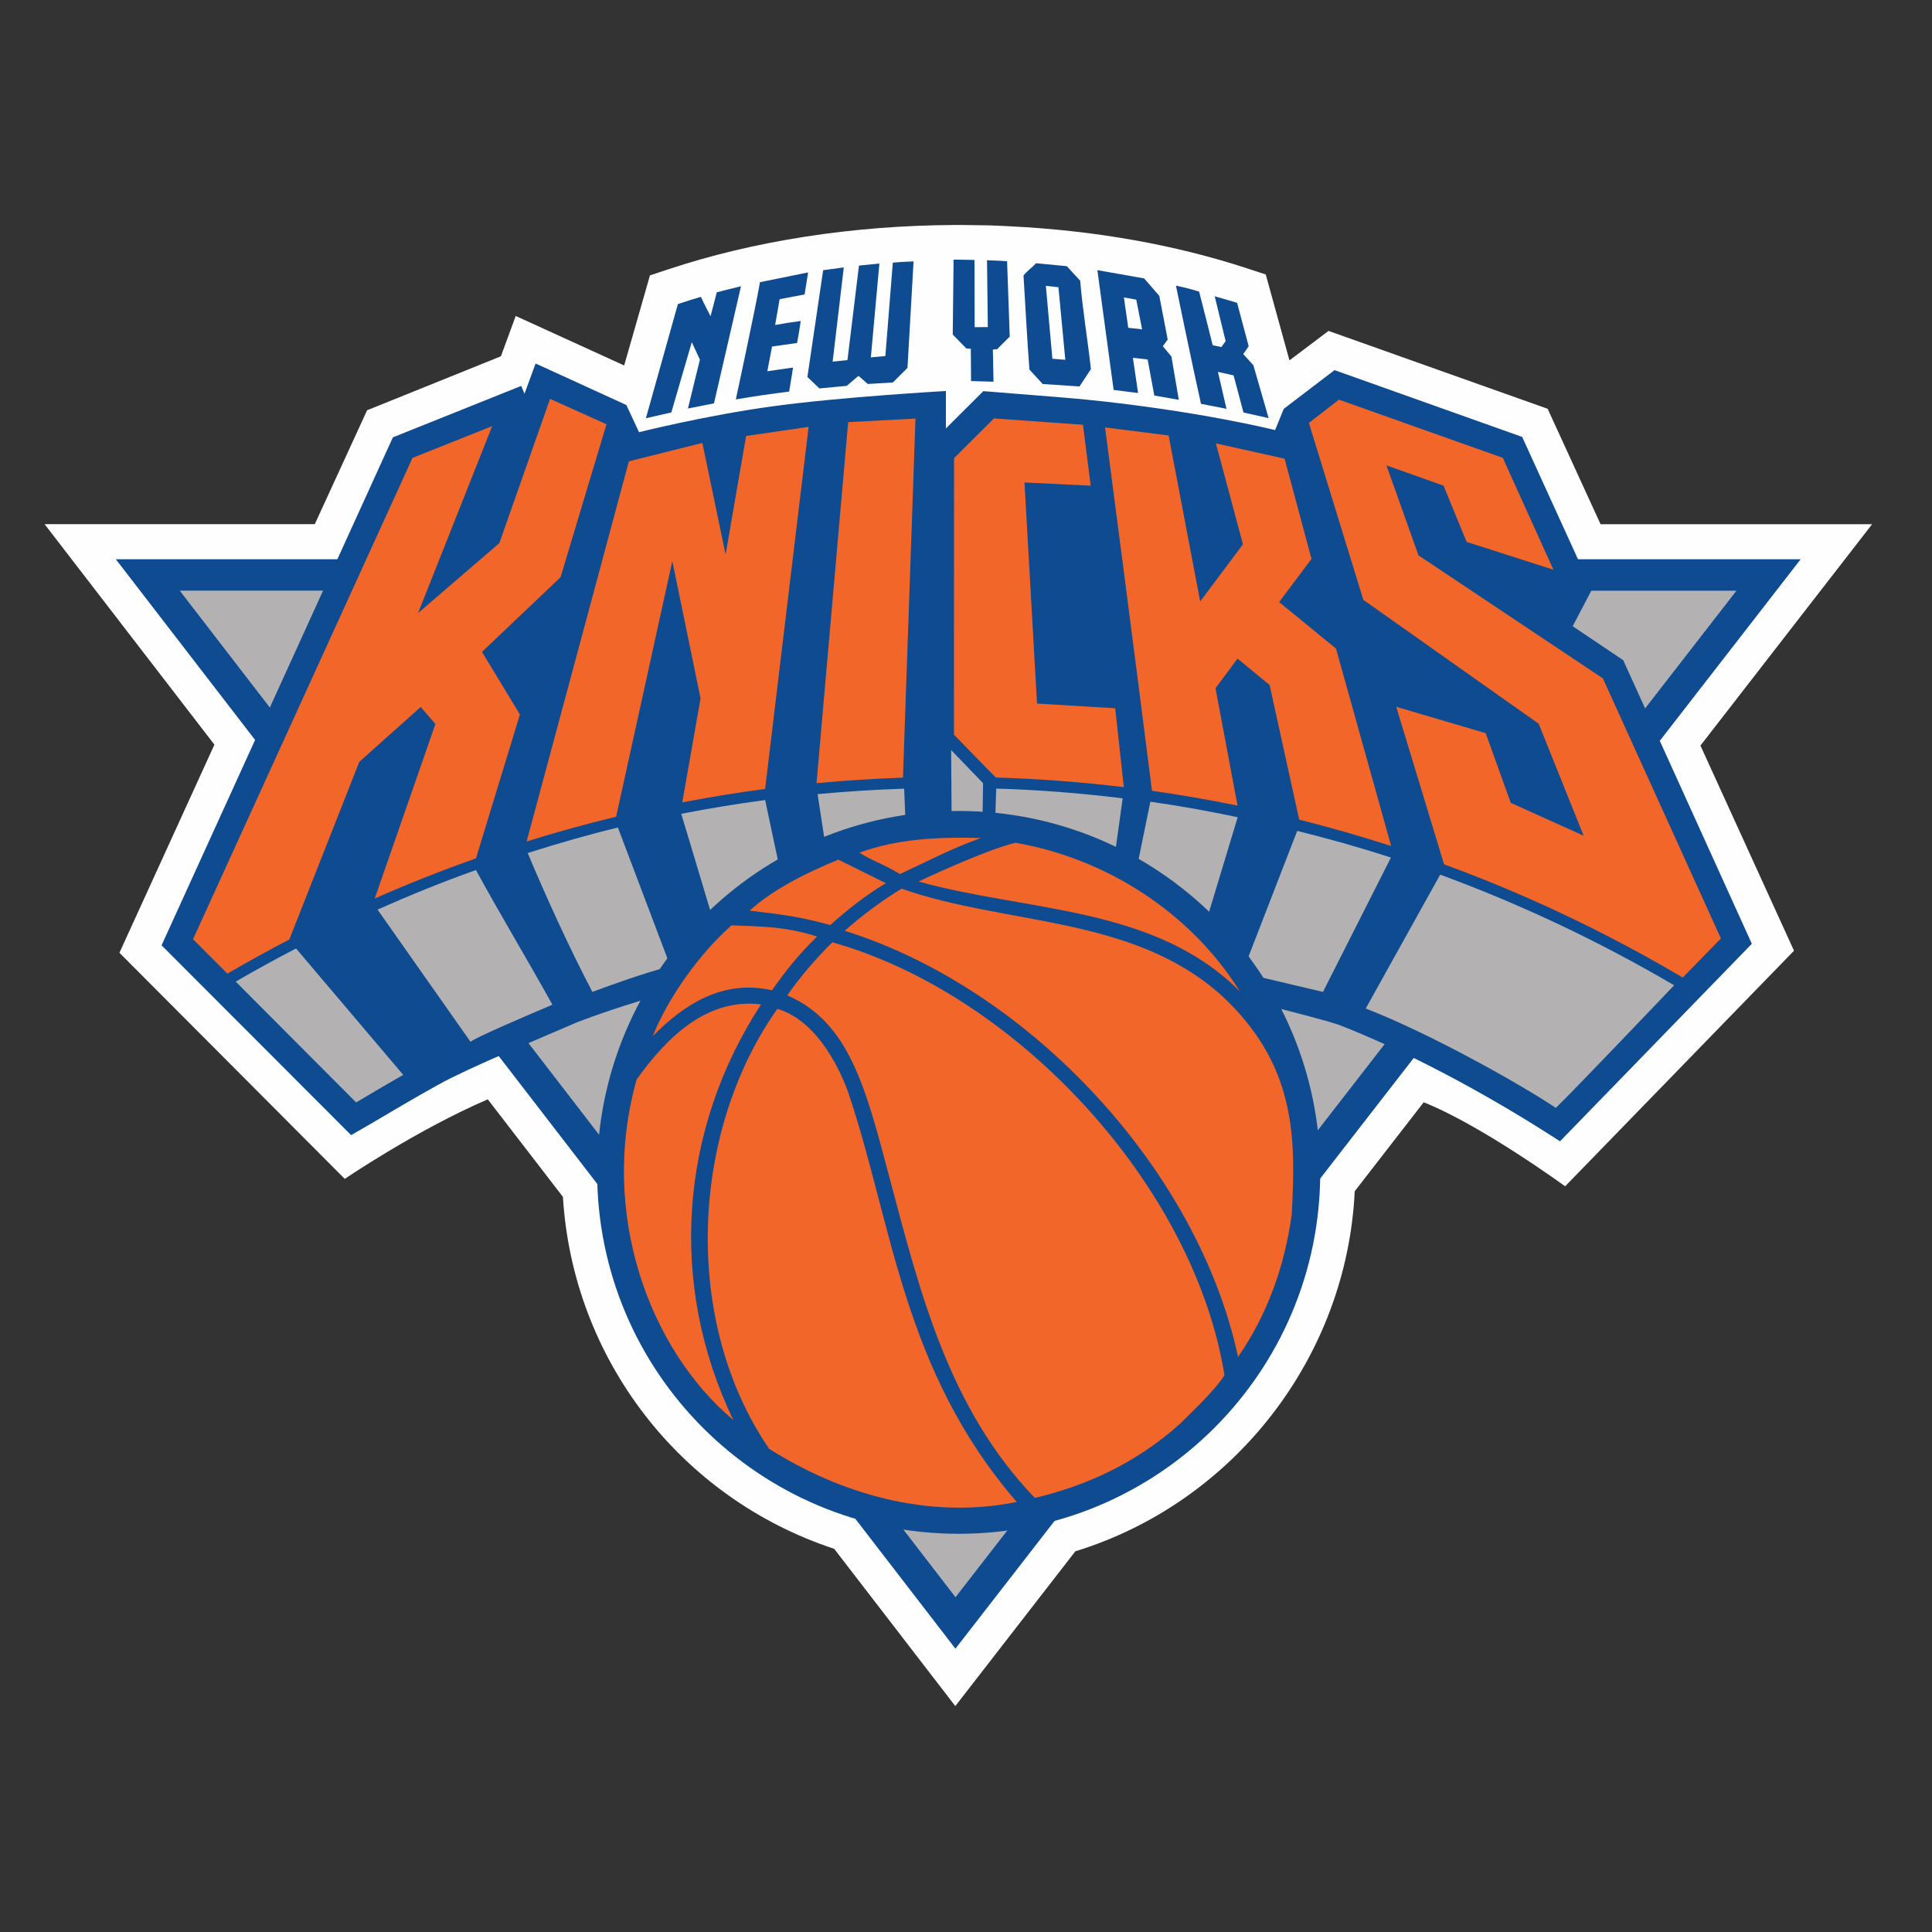 <svg width="500" height="500" viewBox="0 0 500 500" fill="none" xmlns="http://www.w3.org/2000/svg">
<rect x="0" y="0" width="500" height="500" fill="#333333" stroke="none"/>
<path d="M247.233 441.534L215.89 400.837C176.007 387.687 148.25 351.662 145.683 309.746L126.236 284.504C107.748 292.472 89.23 305.093 89.23 305.093L30.909 246.582L55.49 192.715L11.541 135.652H81.469L95.003 106.177L129.632 92.208L133.467 81.774L161.534 94.585L168.206 71.27L172.781 69.752C194.985 62.354 220.554 58.38 246.743 58.23C247.492 58.18 255.813 58.33 256.013 58.33C256.991 58.33 261.077 58.55 261.077 58.55C283.22 59.618 304.036 63.302 322.933 69.513L327.578 71.041L333.711 93.267L343.819 85.638L400.532 105.797L414.225 135.662H484.503L440.075 192.954L464.286 246.043L405.056 307.01C405.056 307.01 383.342 291.174 368.45 285.273L350.601 308.288C348.563 351.202 319.358 388.845 278.296 401.476L247.233 441.534Z" fill="#FEFEFE"/>
<path d="M247.286 413.334L449.337 152.912L46.573 152.902L247.286 413.334Z" fill="#B3B1B1"/>
<path d="M449.337 152.906L247.286 413.328L46.573 152.896L449.337 152.906ZM29.973 144.729L247.266 426.678L466.007 144.739L29.973 144.729Z" fill="#0F4B90"/>
<path d="M420.166 171.023L420.096 170.853L419.936 170.753L407.012 162.066L411.826 152.87L411.966 152.591L411.836 152.301L394.047 113.311L393.927 113.071L393.678 112.982L345.714 95.907L345.375 95.788L345.095 95.997L332.38 105.703L332.24 105.812L332.17 105.972L329.993 111.304C329.993 111.304 310.106 106.312 280.901 103.396C277.924 103.097 269.974 102.448 257.289 101.449L256.06 101.349L254.782 101.259L254.482 101.229L254.272 101.439L244.794 110.885L244.804 101.19C244.804 101.19 217.915 102.707 200.306 105.104C182.697 107.49 165.387 111.853 165.387 111.853L162.201 105.034L162.101 104.824L161.882 104.714L139.248 94.36L138.609 94.08L138.369 94.729L135.742 101.898L135.143 100.461L134.893 99.871L134.304 100.111L101.912 113.091L101.673 113.191L101.563 113.431L41.813 244.65L90.865 293.765L93.153 292.457C94.631 291.618 96.729 290.39 99.086 288.992C105.019 285.498 113.149 280.715 117.035 278.838L117.824 278.459C122.848 276.032 125.375 274.804 149.217 264.61L151.204 263.861C151.234 263.861 153.891 262.822 158.795 261.195C171.89 256.852 205.909 246.727 238.881 246.727H239.25C240.569 246.727 241.877 246.747 243.195 246.787C265.589 247.406 291.758 252.159 309.767 256.033C327.106 259.767 340.141 263.362 343.846 264.4L346.343 265.169C362.744 271.509 382.79 281.963 401.368 293.855L403.726 295.373L453.377 244.251L420.166 171.023V171.023Z" fill="#0F4B90"/>
<path d="M414.83 175.571L367.106 143.73L358.806 120.435L373.588 125.687L379.561 140.245L402.025 147.444L388.92 118.488L346.52 103.431L338.74 109.452L352.833 155.242L398.209 187.303L409.846 216.279L390.978 207.772L384.496 189.739L361.343 182.92L373.718 223.677C377.534 225.085 381.329 226.533 385.085 228.051C395.383 232.224 405.481 236.837 415.339 241.889C422.171 245.374 428.893 249.088 435.495 252.992L445.364 242.868L414.83 175.571H414.83ZM92.984 197.16L108.885 182.962L112.681 187.385L96.98 232.526C105.578 228.734 114.317 225.27 123.178 222.142L134.555 184.919L124.737 168.703L145.073 149.383L156.959 109.793L142.356 103.233L129.231 140.556L108.196 158.659L127.373 110.283L106.758 118.5L49.955 243.07L58.844 251.976C64.118 248.911 69.462 245.955 74.876 243.14L92.984 197.16ZM236.923 108.331L219.504 109.249L211.313 202.686C218.715 201.988 226.176 201.508 233.687 201.249L236.923 108.331L236.923 108.331ZM288.607 183.293L268.381 182.085L265.135 124.862L282.274 125.691L280.267 109.925L257.224 108.288L246.906 118.572L246.886 190.143L257.703 201.216C268.87 201.555 279.927 202.394 290.844 203.712L288.607 183.293V183.293ZM173.998 145.212L181.3 180.738L176.575 207.657C183.647 206.299 190.769 205.131 197.96 204.182L198.01 204.172L209.267 110.475L193.096 112.832L187.782 143.505L181.769 114.629L162.752 119.392L136.293 217.771C143.941 215.38 151.666 213.242 159.456 211.361L173.998 145.212V145.212ZM314.572 178.123L320.266 170.435L328.576 177.284L336.227 212.121C344.257 214.138 352.198 216.414 360.029 218.951L345.755 167.849L331.033 155.817L339.413 144.644L332.451 118.704L314.682 114.75L321.674 140.87L310.607 155.657L302.437 112.703L285.986 110.616C285.986 110.616 294.236 173.62 298.132 204.652C305.583 205.711 312.964 206.999 320.275 208.487L314.572 178.123Z" fill="#F26729"/>
<path d="M213.869 220.432C213.869 220.432 220.721 216.418 234.435 214.901L233.995 204.107C226.475 204.357 219.003 204.826 211.592 205.525C212.241 209.749 213.21 216.039 213.869 220.432ZM257.446 214.247C263.019 214.896 268.982 216.723 274.226 218.201C278.96 219.339 284.064 221.376 288.239 223.233L290.547 206.608C279.52 205.251 269.102 204.432 257.825 204.082C257.666 207.307 257.656 211.86 257.446 214.247ZM185.297 240.589C191.68 235.846 195.515 230.963 202.237 226.87C200.959 220.839 199.261 213.021 198.022 207.05C190.711 208.018 183.469 209.226 176.298 210.614C179.045 219.561 182.55 231.552 185.297 240.589H185.297ZM293.806 226.579C300.028 230.183 304.883 234.257 310.446 239.659L311.545 240.498L320.315 211.492C312.764 209.924 305.422 208.566 297.711 207.478L293.806 226.579V226.579ZM321.477 251.781L342.382 256.704L359.972 221.937C351.861 219.291 344.04 217.114 335.72 215.028L321.477 251.781ZM153.299 256.7C158.753 254.693 166.374 251.937 173.485 250.04L159.911 214.165C151.711 216.152 144.559 218.239 136.569 220.765C141.623 232.786 147.286 245.168 153.299 256.7V256.7ZM121.767 269.613C122.976 268.575 134.842 263.453 142.962 260.018C136.789 248.855 129.368 236.534 123.175 225.171C114.326 228.326 106.265 231.601 97.706 235.405L121.767 269.613ZM92.163 285.31C95.939 283.044 99.944 280.717 104.349 278.171L76.612 245.461C71.338 248.197 66.134 251.063 61 254.038L92.163 285.31ZM353.451 261.002C370.102 267.462 393.384 280.513 402.643 286.723C406.918 282.639 430.081 258.326 433.267 254.992C414.01 243.699 393.774 234.094 372.719 226.355L353.451 261.002ZM254.244 213.703L246.293 213.423L246.153 194.113L254.423 202.69L254.244 213.703Z" fill="#B3B1B1"/>
<path d="M248.107 209.879C196.428 209.879 154.548 251.755 154.538 303.416C154.548 355.068 196.428 396.944 248.107 396.944C299.776 396.944 341.676 355.068 341.676 303.417C341.676 251.756 299.776 209.88 248.107 209.88" fill="#0F4B90"/>
<path d="M253.86 216.881C246.678 219.387 239.767 223.031 232.915 226.206C228.24 223.411 225.563 222.702 222.407 220.665C232.245 217.09 242.833 216.551 253.86 216.881ZM320.888 256.59C298.844 234.384 265.773 235.991 237.716 228.133C237.716 228.133 254.226 220.275 262.746 218.099C285.669 222.003 307.863 235.722 320.888 256.59ZM196.958 259.928C175.783 292.408 172.917 332.427 189.777 367.493C167.982 349.191 154.998 313.756 164.776 279.348C172.787 268.155 183.095 258.26 196.958 259.928" fill="#F26729"/>
<path d="M219.631 283.057C231.047 316.985 233.574 354.537 263.129 388.705C240.086 393.378 217.253 386.479 199.055 374.946C176.502 342.056 178.629 292.991 201.172 261.1C212.159 264.265 218.142 278.623 219.631 283.057Z" fill="#F26729"/>
<path d="M203.789 257.518C207.215 252.685 211.08 248.122 215.425 243.868C263.359 257.398 309.065 307.082 316.895 355.907C314.608 359.592 309.135 364.734 305.459 368.408C293.543 379.112 280.419 384.653 267.823 387.659C245.44 364.444 238.069 334.31 230.158 304.606C224.095 281.81 219.88 264.617 203.809 257.637L203.789 257.518Z" fill="#F26729"/>
<path d="M315.783 257.303C292.63 236.884 260.378 239.5 233.32 229.985C228.097 233.19 222.983 236.974 218.618 240.888C266.551 255.915 310.05 302.763 320.408 351.179C327.919 340.326 332.463 327.725 334.291 314.356C335.46 293.827 335.26 275.146 315.783 257.303V257.303ZM211.475 242.371C206.851 246.814 203.385 251.187 199.779 256.289L199.669 256.259C186.984 253.424 176.976 259.984 168.936 268.161C172.771 258.476 180.812 246.984 189.322 239.475C197.172 239.815 202.885 239.695 211.475 242.371ZM214.874 239.4C219.409 235.366 223.804 231.842 229.257 228.567L216.962 222.476C208.781 225.821 200.022 230.174 194.009 235.676C203.308 236.764 207.283 237.333 214.874 239.4Z" fill="#F26729"/>
<path d="M234.854 95.22L231.068 98.984L224.586 99.373L222.169 97.276L219.122 99.862L212.061 100.522L208.954 97.566L213.03 69.928L218.373 69.199L215.487 93.602L219.322 93.183L222.299 68.73L227.582 68.211L225.375 92.494L229.131 92.144L231.058 67.981C233.306 67.742 234.464 67.762 236.432 67.652L234.854 95.22H234.854ZM252.191 67.276L252.241 84.67L255.647 84.65L255.437 67.356C255.437 67.356 259.023 67.466 260.631 67.606L261.32 87.106L258.034 90.391L256.956 90.441L257.115 98.788L251.312 98.618L251.242 90.261L250.084 90.171L246.568 86.587L246.788 67.186C248.665 67.186 252.191 67.276 252.191 67.276ZM209.14 70.499L208.231 76.211L201.769 77.429L200.6 84.109C202.967 83.679 204.416 83.45 207.232 83.07C206.843 85.556 206.723 86.415 206.293 88.761L199.801 89.69L198.583 96.08L205.235 95.122C205.235 95.122 204.576 99.425 204.236 101.342C199.581 101.921 194.897 102.59 190.432 103.369C190.432 103.369 195.436 80.185 196.675 73.035L209.14 70.499ZM184.777 104.392L178.035 105.72L181.131 93.079L179.034 88.546L173.74 106.738L167.158 108.236C169.895 98.391 172.701 88.536 175.438 78.691C177.705 77.932 179.393 77.413 181.391 76.824C182.12 78.481 183.898 81.826 183.898 81.826L185.496 75.656C185.496 75.656 189.671 74.557 191.769 74.078L184.777 104.392ZM270.667 73.971L272.355 92.842L275.701 93.112L273.924 74.331L270.667 73.971ZM279.547 72.633C280.216 80.551 281.525 88.129 282.324 95.518L279.377 100.011L269.848 99.382L266.412 95.638C265.803 87.56 265.384 79.413 264.884 71.305C265.763 70.147 267.102 69.248 268.15 68.12L276.091 68.889L279.547 72.633ZM310.334 75.463C311.522 79.996 313.839 89.342 313.839 89.342L316.097 89.801L317.195 88.293L314.369 76.681C314.369 76.681 317.165 77.46 320.162 78.368L323.158 89.611L321.75 91.638L324.367 94.514L328.322 108.213L321.81 106.755L319.253 97.15L315.198 96.241L317.415 105.806L310.813 104.508C308.506 94.204 304.331 73.915 304.331 73.915C304.331 73.915 307.687 74.614 310.334 75.463ZM290.863 76.963L291.991 84.832L295.577 85.231L294.059 77.543L290.863 76.964V76.963ZM300.022 76.564L302.199 87.867L300.941 89.604L303.158 92.25L305.076 103.473L298.733 102.365L297.005 93.019L293.19 92.6L294.538 101.716L288.206 100.917L284.001 69.914L296.106 72.051L300.022 76.564Z" fill="#0F4B90"/>
</svg>